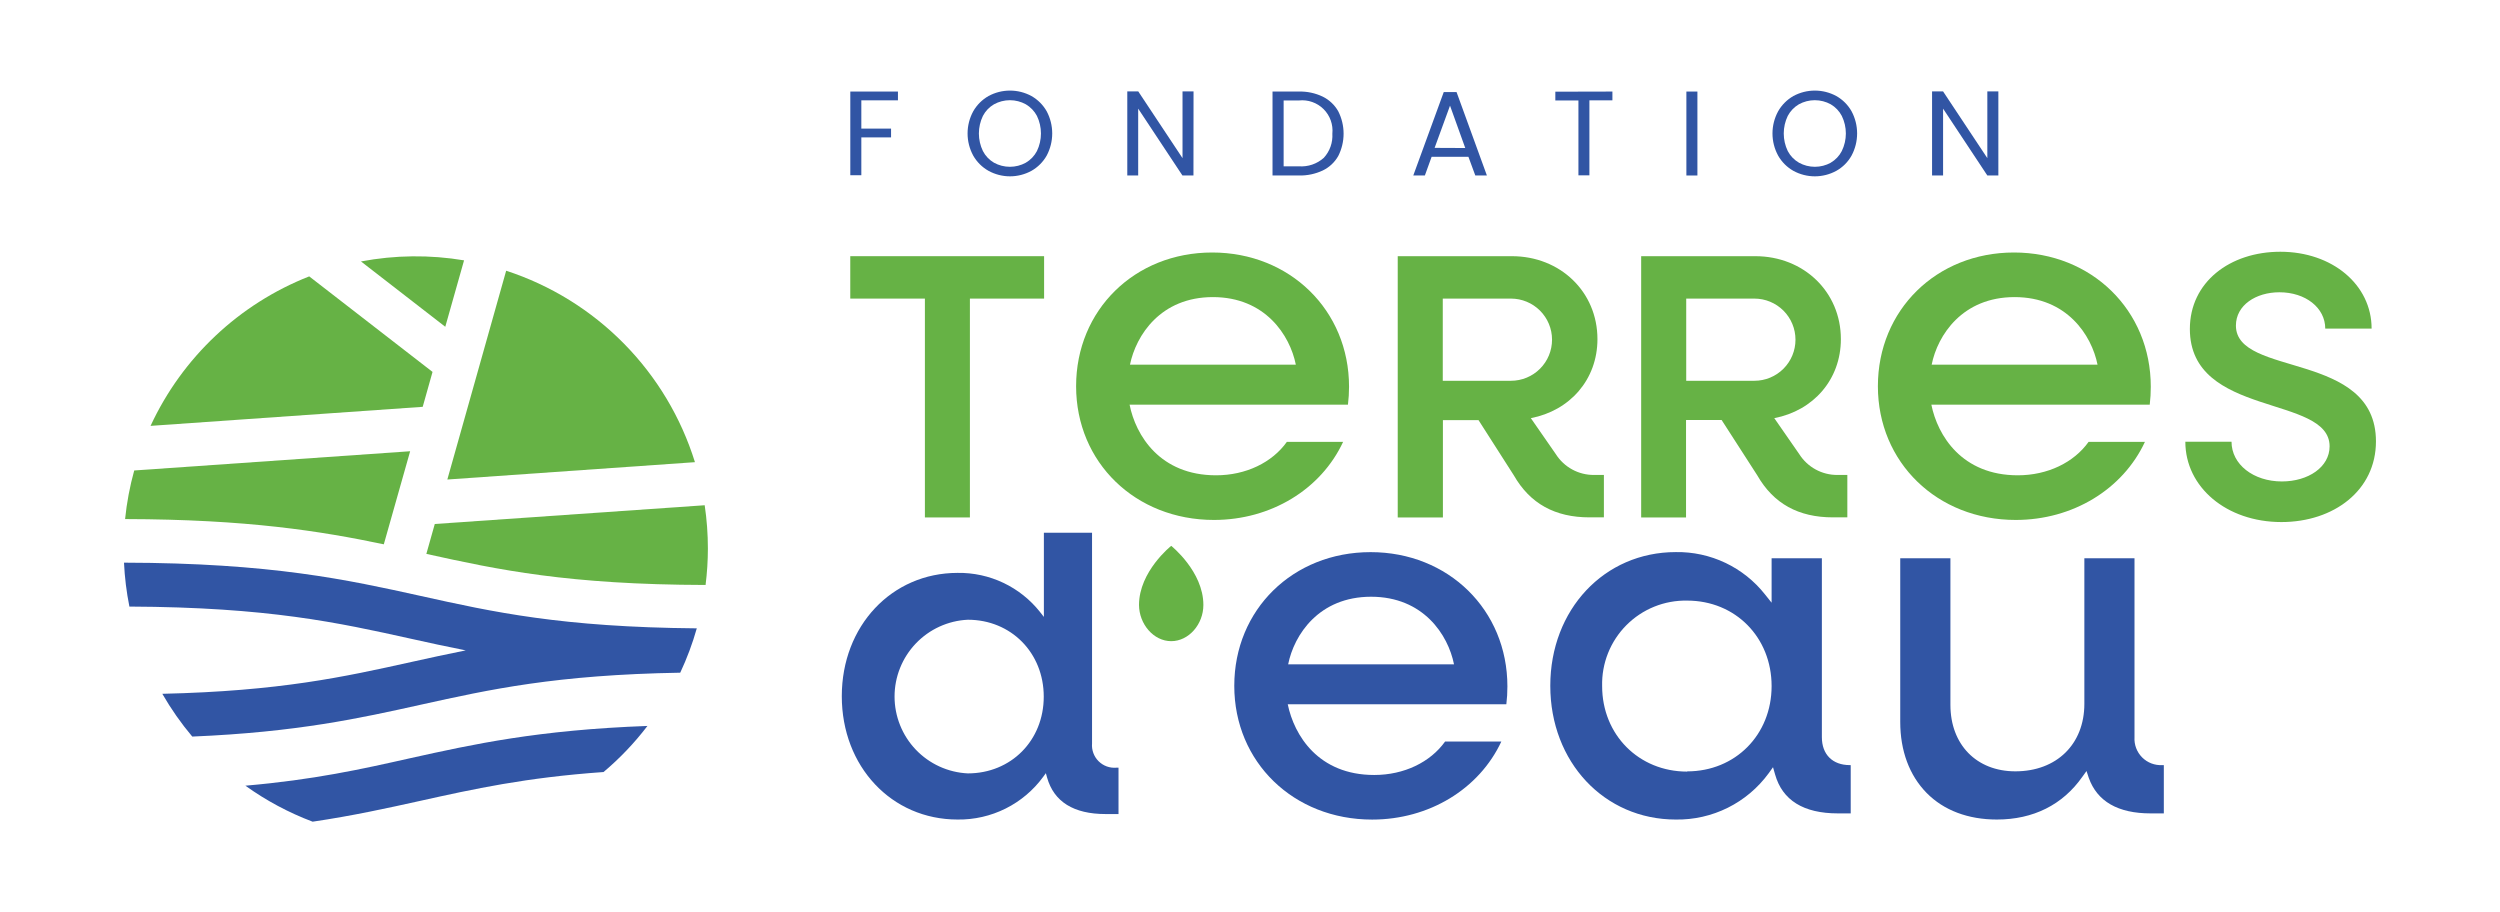 <?xml version="1.0" encoding="UTF-8"?>
<svg xmlns="http://www.w3.org/2000/svg" width="274" height="100" viewBox="0 0 274 100" fill="none">
  <g clip-path="url(#clip0_3496_1246)">
    <path d="M101.369 32.726H93.19V28.078H114.433V32.726H106.301V56.712H101.369V32.726Z" fill="#66B245"></path>
    <path d="M142.023 39.968C141.374 36.729 138.655 32.562 132.934 32.562C127.213 32.562 124.514 36.729 123.845 39.968H142.023ZM133.281 52.093C136.548 52.093 139.43 50.693 141.042 48.426H147.206C144.776 53.647 139.286 56.986 133.05 56.986C124.437 56.986 117.941 50.683 117.941 42.33C117.941 33.977 124.36 27.674 132.857 27.674C141.355 27.674 147.855 33.996 147.855 42.388C147.855 43.044 147.815 43.7 147.735 44.351H123.802C124.48 47.739 127.141 52.093 133.281 52.093Z" fill="#66B245"></path>
    <path d="M153.191 28.078H165.702C170.995 28.078 175.08 31.98 175.08 37.167C175.08 41.608 172.053 45.01 167.78 45.828L170.518 49.774C170.965 50.479 171.585 51.058 172.318 51.457C173.051 51.856 173.874 52.062 174.709 52.055H175.787V56.703H174.209C170.436 56.703 167.694 55.206 165.913 52.093L162.045 46.045H158.143V56.712H153.191V28.078ZM158.128 32.726V41.733H165.601C166.795 41.733 167.941 41.259 168.785 40.414C169.63 39.57 170.104 38.424 170.104 37.23C170.104 36.035 169.63 34.89 168.785 34.045C167.941 33.201 166.795 32.726 165.601 32.726H158.128Z" fill="#66B245"></path>
    <path d="M179.872 28.078H192.383C197.675 28.078 201.76 31.98 201.76 37.167C201.76 41.608 198.734 45.01 194.461 45.828L197.199 49.774C197.646 50.479 198.266 51.058 198.999 51.457C199.732 51.856 200.555 52.062 201.39 52.055H202.468V56.703H200.89C197.117 56.703 194.375 55.206 192.594 52.093L188.692 46.035H184.79V56.712H179.872V28.078ZM184.809 32.726V41.733H192.281C193.476 41.733 194.621 41.259 195.466 40.414C196.311 39.57 196.785 38.424 196.785 37.23C196.785 36.035 196.311 34.89 195.466 34.045C194.621 33.201 193.476 32.726 192.281 32.726H184.809Z" fill="#66B245"></path>
    <path d="M229.89 39.968C229.24 36.729 226.521 32.562 220.8 32.562C215.079 32.562 212.361 36.729 211.711 39.968H229.89ZM221.147 52.093C224.419 52.093 227.296 50.693 228.913 48.426H235.086C232.652 53.647 227.161 56.986 220.925 56.986C212.313 56.986 205.817 50.683 205.817 42.33C205.817 33.977 212.24 27.674 220.733 27.674C229.226 27.674 235.726 33.996 235.726 42.388C235.728 43.044 235.689 43.7 235.611 44.351H211.677C212.361 47.739 215.017 52.093 221.156 52.093H221.147Z" fill="#66B245"></path>
    <path d="M239.513 48.412H244.575C244.575 50.9 246.981 52.767 250.094 52.767C252.981 52.767 255.324 51.193 255.324 48.917C255.324 43.235 240.009 45.809 240.009 36.056C240.009 30.912 244.411 27.592 249.925 27.592C255.613 27.592 259.929 31.201 259.929 36.017H254.848C254.848 33.732 252.687 32.033 249.824 32.033C247.255 32.033 245.056 33.443 245.056 35.685C245.056 41.368 260.405 38.423 260.405 48.378C260.405 53.734 255.801 57.218 250.031 57.218C244.017 57.208 239.513 53.392 239.513 48.412Z" fill="#66B245"></path>
    <path d="M122.348 84.139C121.992 84.169 121.633 84.12 121.297 83.998C120.961 83.875 120.656 83.68 120.402 83.427C120.149 83.175 119.954 82.87 119.831 82.534C119.707 82.198 119.658 81.839 119.688 81.483V58.387H114.409V67.615L113.986 67.076C112.91 65.716 111.535 64.622 109.968 63.879C108.401 63.135 106.684 62.762 104.949 62.789C97.732 62.789 92.261 68.602 92.261 76.305C92.261 84.009 97.717 89.821 104.949 89.821C106.776 89.846 108.582 89.433 110.216 88.617C111.85 87.801 113.265 86.605 114.342 85.13L114.626 84.74L114.76 85.221C115.511 87.873 117.671 89.22 121.179 89.22H122.589V84.139H122.348ZM106.07 84.764C103.907 84.661 101.866 83.728 100.371 82.161C98.877 80.593 98.043 78.51 98.043 76.344C98.043 74.178 98.877 72.095 100.371 70.527C101.866 68.959 103.907 68.027 106.07 67.923C110.815 67.923 114.395 71.551 114.395 76.353C114.395 81.156 110.815 84.764 106.07 84.764Z" fill="#3155A4"></path>
    <path d="M128.363 70.272C130.288 70.272 131.89 68.424 131.89 66.302C131.89 62.626 128.363 59.825 128.363 59.825C128.363 59.825 124.836 62.626 124.836 66.302C124.846 68.405 126.438 70.272 128.363 70.272Z" fill="#66B245"></path>
    <path d="M159.36 72.812C158.715 69.569 155.992 65.402 150.271 65.402C144.55 65.402 141.831 69.569 141.181 72.812H159.36ZM150.617 84.938C153.889 84.938 156.766 83.537 158.383 81.271H164.547C162.112 86.487 156.622 89.826 150.386 89.826C141.773 89.826 135.277 83.528 135.277 75.17C135.277 66.812 141.701 60.514 150.218 60.514C158.734 60.514 165.211 66.841 165.211 75.228C165.213 75.884 165.174 76.54 165.095 77.191H141.138C141.836 80.583 144.477 84.938 150.617 84.938Z" fill="#3155A4"></path>
    <path d="M194.322 84.086L194.548 84.875C195.346 87.709 197.666 89.148 201.433 89.148H202.838V83.855H202.732C200.846 83.855 199.677 82.686 199.677 80.8V61.187H194.168V66.057L193.446 65.152C192.283 63.678 190.796 62.493 189.1 61.687C187.404 60.882 185.546 60.479 183.669 60.509C175.825 60.509 169.912 66.812 169.912 75.165C169.912 83.518 175.825 89.822 183.669 89.822C185.644 89.852 187.598 89.409 189.367 88.529C191.136 87.649 192.668 86.358 193.836 84.764L194.322 84.086ZM184.91 84.567C179.617 84.567 175.594 80.535 175.594 75.194C175.564 73.96 175.783 72.732 176.24 71.585C176.696 70.438 177.381 69.395 178.251 68.52C179.122 67.644 180.16 66.954 181.305 66.491C182.449 66.028 183.676 65.802 184.91 65.826C190.203 65.826 194.168 69.853 194.168 75.194C194.168 80.535 190.188 84.543 184.91 84.543V84.567Z" fill="#3155A4"></path>
    <path d="M228.682 84.504L228.927 85.246C229.846 87.834 232.127 89.148 235.712 89.148H237.155V83.855H236.992C236.584 83.879 236.177 83.816 235.795 83.671C235.414 83.526 235.068 83.301 234.78 83.013C234.492 82.724 234.268 82.377 234.123 81.996C233.979 81.615 233.917 81.207 233.941 80.799V61.187H228.446V77.138C228.446 81.565 225.405 84.538 220.882 84.538C216.624 84.538 213.766 81.608 213.766 77.253V61.187H208.266V79.115C208.266 82.291 209.272 84.986 211.153 86.901C213.034 88.816 215.71 89.821 218.852 89.821C222.85 89.821 226.069 88.205 228.22 85.144L228.682 84.504Z" fill="#3155A4"></path>
    <path d="M46.127 65.32C38.091 63.545 29.767 61.702 13.59 61.668C13.666 63.285 13.864 64.893 14.182 66.48C29.449 66.552 37.052 68.236 45.087 70.017C47.012 70.445 48.97 70.873 51.044 71.282C48.97 71.696 47.021 72.124 45.087 72.552C37.711 74.188 30.7 75.743 17.79 76.041C18.743 77.697 19.841 79.266 21.072 80.728C32.548 80.246 39.433 78.721 46.127 77.234C53.71 75.555 60.918 73.962 74.554 73.727C75.29 72.159 75.897 70.533 76.368 68.867C61.538 68.737 54.042 67.077 46.127 65.32Z" fill="#3155A4"></path>
    <path d="M26.894 86.112C29.168 87.744 31.646 89.07 34.266 90.057C38.717 89.398 42.412 88.58 46.05 87.776C51.925 86.473 57.569 85.222 66.148 84.615C67.932 83.113 69.546 81.418 70.96 79.563C58.93 80.006 51.857 81.57 44.977 83.095C39.597 84.307 34.386 85.462 26.894 86.112Z" fill="#3155A4"></path>
    <path d="M46.329 44.587L47.406 40.761L33.89 30.291C26.203 33.314 19.976 39.181 16.501 46.675L46.329 44.587Z" fill="#66B245"></path>
    <path d="M49.028 52.555L76.166 50.654C74.644 45.758 71.972 41.298 68.372 37.647C64.772 33.996 60.35 31.261 55.476 29.671L49.028 52.555Z" fill="#66B245"></path>
    <path d="M48.802 35.815L50.861 28.535C47.118 27.907 43.292 27.948 39.563 28.655L48.802 35.815Z" fill="#66B245"></path>
    <path d="M44.952 49.456L14.711 51.564C14.227 53.308 13.892 55.09 13.71 56.89C27.144 56.924 35.137 58.204 42.065 59.657L44.952 49.456Z" fill="#66B245"></path>
    <path d="M47.652 57.429L46.728 60.706C54.6 62.448 62.251 64.074 77.33 64.113C77.498 62.791 77.583 61.461 77.585 60.129C77.585 58.537 77.468 56.948 77.234 55.375L47.652 57.429Z" fill="#66B245"></path>
    <path d="M98.415 10.034V10.996H94.402V14.095H97.66V15.058H94.402V19.205H93.194V10.034H98.415Z" fill="#3155A4"></path>
    <path d="M108.342 18.724C107.64 18.329 107.059 17.75 106.662 17.05C106.258 16.306 106.046 15.473 106.046 14.627C106.046 13.781 106.258 12.948 106.662 12.204C107.06 11.503 107.641 10.923 108.342 10.525C109.064 10.133 109.873 9.928 110.695 9.928C111.516 9.928 112.325 10.133 113.047 10.525C113.744 10.921 114.321 11.498 114.717 12.195C115.115 12.943 115.323 13.777 115.323 14.624C115.323 15.472 115.115 16.306 114.717 17.054C114.322 17.752 113.745 18.329 113.047 18.724C112.326 19.119 111.517 19.326 110.695 19.326C109.872 19.326 109.063 19.119 108.342 18.724ZM112.427 17.834C112.947 17.532 113.371 17.088 113.649 16.554C113.938 15.954 114.088 15.296 114.088 14.629C114.088 13.963 113.938 13.305 113.649 12.705C113.37 12.177 112.951 11.737 112.436 11.434C111.901 11.138 111.299 10.982 110.687 10.982C110.075 10.982 109.473 11.138 108.938 11.434C108.422 11.734 108.001 12.175 107.726 12.705C107.437 13.305 107.286 13.963 107.286 14.629C107.286 15.296 107.437 15.954 107.726 16.554C108.001 17.088 108.424 17.532 108.943 17.834C109.477 18.128 110.076 18.281 110.685 18.281C111.294 18.281 111.893 18.128 112.427 17.834Z" fill="#3155A4"></path>
    <path d="M130.803 19.234H129.595L124.745 11.906V19.234H123.551V10.02H124.754L129.604 17.333V10.02H130.812L130.803 19.234Z" fill="#3155A4"></path>
    <path d="M144.973 10.592C145.687 10.944 146.279 11.502 146.671 12.195C147.057 12.955 147.258 13.796 147.258 14.649C147.258 15.501 147.057 16.342 146.671 17.102C146.28 17.791 145.687 18.343 144.973 18.686C144.155 19.069 143.259 19.257 142.355 19.234H139.468V10.034H142.355C143.26 10.009 144.157 10.201 144.973 10.592ZM145.088 17.3C145.415 16.944 145.666 16.527 145.827 16.072C145.988 15.617 146.056 15.135 146.027 14.653C146.077 14.16 146.016 13.662 145.849 13.195C145.682 12.728 145.413 12.305 145.061 11.956C144.709 11.606 144.283 11.34 143.815 11.177C143.347 11.013 142.848 10.957 142.355 11.011H140.686V18.229H142.355C142.85 18.264 143.346 18.2 143.816 18.041C144.285 17.881 144.718 17.629 145.088 17.3Z" fill="#3155A4"></path>
    <path d="M160.938 17.184H156.906L156.165 19.234H154.895L158.234 10.092H159.639L162.964 19.234H161.694L160.938 17.184ZM160.592 16.222L158.922 11.579L157.233 16.207L160.592 16.222Z" fill="#3155A4"></path>
    <path d="M176.72 10.034V10.996H174.199V19.22H172.996V11.011H170.465V10.049L176.72 10.034Z" fill="#3155A4"></path>
    <path d="M186.036 10.034V19.234H184.828V10.034H186.036Z" fill="#3155A4"></path>
    <path d="M196.554 18.724C195.854 18.329 195.275 17.75 194.88 17.05C194.475 16.306 194.264 15.473 194.264 14.627C194.264 13.781 194.475 12.948 194.88 12.204C195.276 11.504 195.855 10.923 196.554 10.525C197.277 10.133 198.085 9.928 198.907 9.928C199.729 9.928 200.538 10.133 201.26 10.525C201.959 10.918 202.536 11.496 202.93 12.195C203.331 12.942 203.54 13.777 203.54 14.624C203.54 15.473 203.331 16.307 202.93 17.054C202.539 17.755 201.961 18.333 201.26 18.724C200.539 19.119 199.729 19.326 198.907 19.326C198.085 19.326 197.276 19.119 196.554 18.724ZM200.644 17.834C201.164 17.533 201.587 17.089 201.862 16.554C202.154 15.954 202.306 15.296 202.306 14.629C202.306 13.962 202.154 13.304 201.862 12.705C201.586 12.176 201.168 11.736 200.654 11.434C200.118 11.138 199.515 10.982 198.902 10.982C198.29 10.982 197.687 11.138 197.151 11.434C196.637 11.737 196.217 12.177 195.938 12.705C195.649 13.305 195.499 13.963 195.499 14.629C195.499 15.296 195.649 15.954 195.938 16.554C196.218 17.089 196.646 17.534 197.17 17.834C197.704 18.128 198.303 18.281 198.912 18.281C199.521 18.281 200.12 18.128 200.654 17.834H200.644Z" fill="#3155A4"></path>
    <path d="M219.02 19.234H217.812L212.962 11.906V19.234H211.754V10.02H212.962L217.812 17.333V10.02H219.02V19.234Z" fill="#3155A4"></path>
  </g>
  <defs>
    <clipPath id="clip0_3496_1246">
      <rect width="246.82" height="80.143" fill="white" transform="translate(13.59 9.928)"></rect>
    </clipPath>
  </defs>
</svg>
